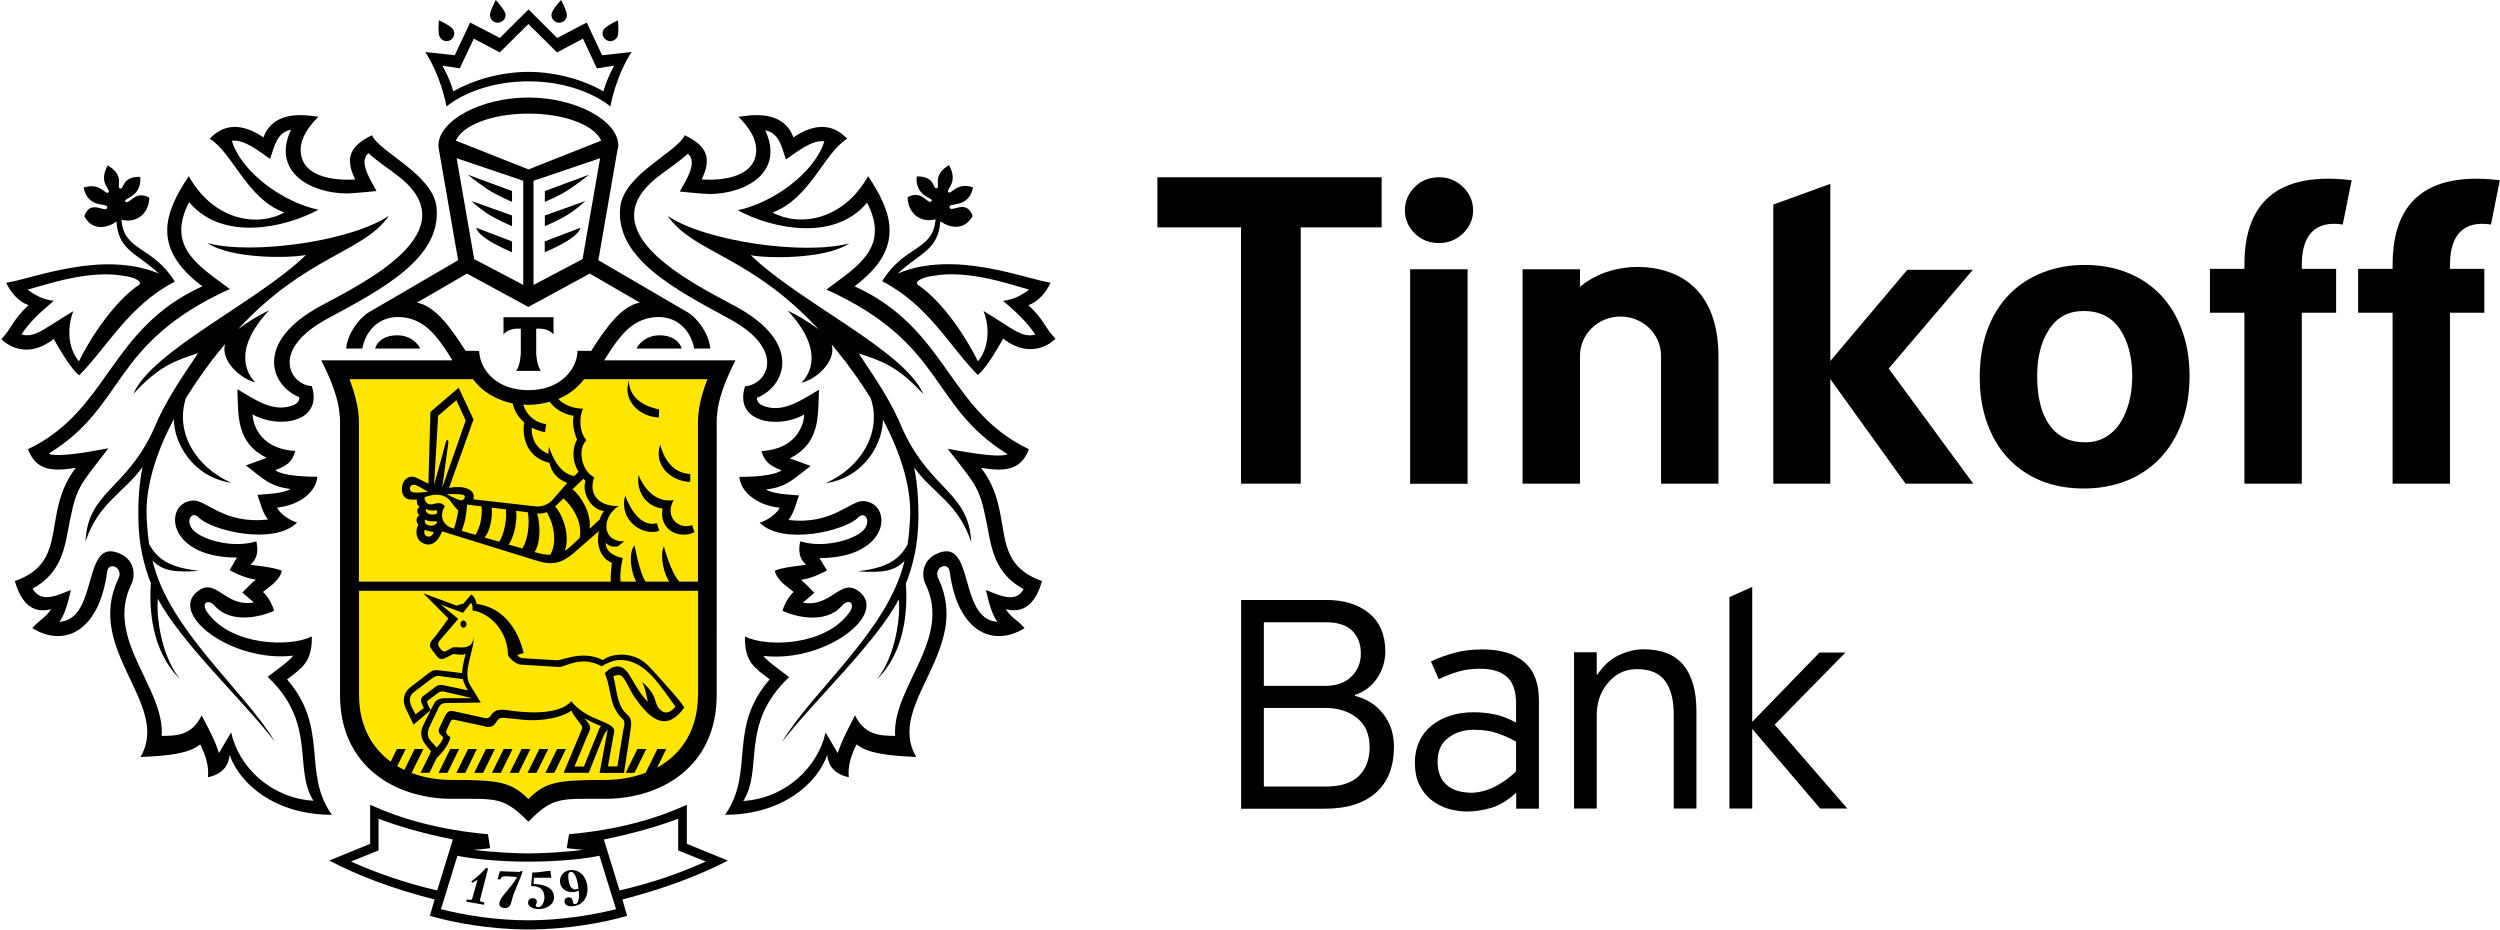 <?xml version="1.0" encoding="utf-8"?>
<!-- Generator: Adobe Illustrator 24.0.3, SVG Export Plug-In . SVG Version: 6.00 Build 0)  -->
<svg version="1.1" id="Layer_2" xmlns="http://www.w3.org/2000/svg" xmlns:xlink="http://www.w3.org/1999/xlink" x="0px" y="0px"
	 viewBox="0 0 185.05 68.81" style="enable-background:new 0 0 185.05 68.81;" xml:space="preserve">
<style type="text/css">
	.st0{fill-rule:evenodd;clip-rule:evenodd;fill:#FFE600;}
	.st1{fill-rule:evenodd;clip-rule:evenodd;}
</style>
<g>
	<g>
		<path d="M103.18,55.27c0,1.47-0.44,2.61-1.33,3.4c-0.89,0.79-2.14,1.19-3.77,1.19h-6.21V44.41h6.32c1.3,0,2.35,0.33,3.15,0.98
			c0.8,0.66,1.2,1.6,1.2,2.83c0,0.71-0.2,1.37-0.6,1.97c-0.4,0.6-0.95,1.02-1.65,1.25v0.07c0.41,0.1,0.79,0.25,1.15,0.48
			c0.36,0.22,0.66,0.5,0.93,0.83c0.26,0.33,0.46,0.7,0.61,1.12C103.11,54.35,103.18,54.79,103.18,55.27z M93.55,46.05v4.72h4.52
			c0.84,0,1.5-0.23,1.96-0.69c0.47-0.46,0.7-1.03,0.7-1.7c0-0.7-0.21-1.27-0.64-1.69c-0.43-0.42-1.07-0.63-1.93-0.63H93.55z
			 M93.55,52.41v5.81h4.58c1.1,0,1.91-0.26,2.45-0.78c0.53-0.52,0.8-1.23,0.8-2.14c0-0.93-0.31-1.65-0.93-2.15
			c-0.62-0.5-1.41-0.75-2.36-0.75H93.55z"/>
		<path d="M109.73,48.07c1.34,0,2.38,0.31,3.1,0.94c0.72,0.62,1.08,1.56,1.08,2.81v8.04h-1.68v-1.14h-0.05
			c-0.62,0.55-1.23,0.92-1.84,1.09c-0.61,0.17-1.19,0.26-1.74,0.26c-0.46,0-0.92-0.07-1.38-0.2c-0.46-0.13-0.87-0.35-1.25-0.64
			s-0.67-0.67-0.9-1.12c-0.23-0.46-0.34-1.02-0.34-1.68c0-0.57,0.11-1.08,0.32-1.54c0.21-0.46,0.51-0.85,0.9-1.17
			c0.39-0.32,0.85-0.57,1.38-0.74c0.53-0.17,1.11-0.26,1.74-0.26c0.51,0,1.02,0.05,1.53,0.15c0.51,0.1,1.06,0.31,1.62,0.62v-1.43
			c0-0.89-0.22-1.54-0.67-1.95c-0.45-0.41-1.12-0.61-2.02-0.61c-0.57,0-1.09,0.07-1.58,0.21c-0.49,0.14-0.98,0.33-1.46,0.57
			l-0.57-1.32c0.55-0.26,1.14-0.48,1.76-0.64C108.28,48.15,108.97,48.07,109.73,48.07z M112.22,54.9c-0.47-0.27-0.95-0.48-1.42-0.64
			c-0.47-0.16-1.04-0.24-1.7-0.24c-0.76,0-1.39,0.2-1.91,0.6c-0.52,0.4-0.78,0.98-0.78,1.74c0,0.76,0.22,1.34,0.66,1.73
			c0.44,0.4,1.08,0.59,1.91,0.59c0.61-0.03,1.2-0.2,1.76-0.5c0.56-0.3,1.05-0.66,1.48-1.09V54.9z"/>
		<path d="M125.57,59.85h-1.68V52.9c0-1.09-0.21-1.92-0.64-2.5c-0.43-0.58-1.12-0.87-2.09-0.87c-0.71,0-1.32,0.23-1.83,0.7
			c-0.51,0.47-0.85,1.03-1.02,1.7c-0.08,0.32-0.12,0.66-0.12,1.02v6.9h-1.68V48.28h1.68v1.64l0.05,0.02
			c0.43-0.66,0.95-1.14,1.58-1.44c0.63-0.29,1.24-0.44,1.82-0.44c1.34,0,2.33,0.39,2.97,1.17c0.64,0.78,0.96,1.92,0.96,3.4V59.85z"
			/>
		<polygon points="131.36,53.64 136.6,48.3 134.68,48.3 129.7,53.43 129.7,43.44 128.01,44.2 128.01,59.85 129.7,59.85 129.7,54.14 
			129.7,53.95 134.73,59.85 136.74,59.85 		"/>
	</g>
	<g>
		<polygon points="85.67,16.83 91.86,16.83 91.86,35.8 96.28,35.8 96.28,16.83 102.27,16.83 102.27,13.12 85.67,13.12 		"/>
		<polygon points="146.03,19.97 141.18,19.97 135.48,26.72 135.48,13.61 131.26,15.14 131.26,35.8 135.48,35.8 135.48,28.06 
			141.05,35.8 146.06,35.8 139.8,27.28 		"/>
		<path d="M159.92,21.82c-0.68-0.71-1.5-1.26-2.46-1.64c-0.96-0.38-2-0.57-3.14-0.57c-1.14,0-2.18,0.19-3.14,0.57
			c-0.96,0.38-1.78,0.92-2.47,1.63c-0.69,0.71-1.22,1.57-1.6,2.6c-0.38,1.03-0.57,2.2-0.57,3.5c0,1.26,0.18,2.39,0.55,3.41
			c0.37,1.02,0.88,1.89,1.55,2.6c0.67,0.71,1.47,1.27,2.42,1.66c0.95,0.39,2.01,0.58,3.19,0.58c1.13,0,2.18-0.19,3.14-0.57
			c0.96-0.38,1.78-0.93,2.47-1.64c0.69-0.72,1.23-1.59,1.62-2.62c0.39-1.03,0.59-2.2,0.59-3.5c0-1.25-0.19-2.4-0.57-3.41
			C161.13,23.4,160.6,22.54,159.92,21.82 M157.59,29.79c-0.16,0.59-0.38,1.1-0.67,1.54c-0.29,0.45-0.66,0.79-1.09,1.04
			c-0.44,0.25-0.94,0.37-1.5,0.37c-1.14,0-2.02-0.43-2.63-1.28c-0.61-0.86-0.91-2.07-0.91-3.63c0-1.38,0.29-2.54,0.88-3.44
			c0.59-0.91,1.44-1.37,2.56-1.37c1.19,0,2.09,0.45,2.69,1.35c0.61,0.9,0.91,2.08,0.91,3.53C157.82,28.57,157.75,29.2,157.59,29.79"
			/>
		<path d="M106.53,13.12c-0.72,0-1.33,0.24-1.81,0.72c-0.48,0.48-0.73,1.06-0.73,1.74c0,0.65,0.25,1.22,0.73,1.7
			c0.49,0.48,1.09,0.71,1.81,0.71c0.68,0,1.26-0.24,1.76-0.71c0.5-0.48,0.75-1.05,0.75-1.7c0-0.68-0.25-1.25-0.75-1.74
			C107.79,13.36,107.21,13.12,106.53,13.12"/>
		<rect x="104.38" y="19.93" width="4.25" height="15.88"/>
		<path d="M121.79,19.78c-3.09-0.23-4.84,1.46-4.84,1.46v-1.31h-4.25V35.8h4.25v-9.46c0-1.61,1.34-2.91,3-2.91c1.66,0,3,1.3,3,2.91
			v9.46h4.25v-9.39C127.2,21.43,124.31,19.97,121.79,19.78"/>
		<path d="M166.13,19.61v0.29h-2.55v3.25h2.55V35.8h4.25c0,0,0-7.61,0-12.65h2.54V19.9h-2.54v-0.33c0-2.19,1.03-3.27,3.03-2.95
			l0.66-3.28C167.61,12.56,166.13,16,166.13,19.61"/>
		<path d="M177.1,19.61v0.29h-2.55v3.25h2.55V35.8h4.25c0,0,0-7.61,0-12.65h2.54V19.9h-2.54v-0.33c0-2.19,1.03-3.27,3.03-2.95
			l0.66-3.28C178.58,12.56,177.1,16,177.1,19.61"/>
	</g>
	<g>
		<g>
			<g>
				<path class="st0" d="M26.57,43.05V31.27c0-1.1-0.32-2.19-0.7-3.2h9.14c0.84,1.15,2.36,1.92,4.1,1.92c1.74,0,3.26-0.77,4.1-1.92
					h9.14c-0.39,1.01-0.7,2.1-0.7,3.2v11.78H26.57z M39.12,59.14c-1.28-1.27-2.19-1.41-5.63-1.41c-4.11,0-6.91-2.41-6.91-6.27v-7.72
					h25.09v7.72c0,3.86-2.79,6.27-6.91,6.27C41.3,57.73,40.39,57.87,39.12,59.14"/>
				<path class="st1" d="M21.25,50.29c1.02-0.81,1.87-1.22,1.83-3.18c-1.54,0.79-5.9,0.74-7.72-1.76c-0.52-0.71,0.04-1.07,0.53-0.51
					c1.25,1.41,3.56,0.77,4.4,0.37c-0.13-0.49-0.51-1.12-0.82-1.39c0.31-0.31,1.21-0.77,1.39-1.57c-0.48-0.26-2.33-0.44-2.33-0.44
					c0.3-0.29,0.67-0.68,0.45-1.74c-1.89,0.58-4.22-0.21-4.75-0.91c-0.52-0.69,0.01-1.33,0.45-0.88c0.94,0.99,5.58,2.12,7.31,0.4
					c-0.64-0.18-1.35-0.75-1.48-1.11c1.6-0.16,2.87-1.1,2.98-2.28c-0.88,0-2.55-0.06-3.12-0.49c0.77-0.28,1.25-0.56,1.49-1.42
					c-2.92-0.18-3.15-2.35-3.17-2.71c1.9,1.1,5.25,0.61,4.39-2.09c-1.58-0.08-3.18-2.65,1.17-5c3.96-2.14,8.46-4.45,8.06-8.25
					c-0.26-2.43-4.26-4.09-4.77-5.32c-1.67,0.8-2.01,1.72-1.25,3.27c0,0-3.73,0.37-4.02-1.92c-0.13-1.03,0.56-1.99,1.3-2.72
					c-0.42,0-3.22-0.75-4.07,1.53c-1.57-1.07-2.92-1.03-3.98,0.1c1.69,1,2.74,4.45,5.53,5.46c-1.99,1.08-5.2,0.63-7.08-2.69
					c-1.78,2.67-2.8,5.32,1.01,8.15c-6.93,3.15-6.88,9.18-12.91,12.06c0.61,1.64,1.9,1.64,3.54,1.38C3,38.02,5.22,41.56,1.1,43.01
					c0.39,1.38,1.16,2.49,2.68,2.08c-0.43,0.67-0.72,0.66-1.39,1.4c2.26,1.42,4.93,0.39,5.54-4.17c0.11-0.81,1.23-0.3,0.84,0.49
					c-2.57,5.32,3.93,9.32,1.63,13.22c2.03-0.08,3.57-0.24,4.42-0.93c0.41,0.82,0.66,1.63,0.57,2.43c1.12-0.23,1.53-0.89,1.61-1.65
					c0.74,2.14,3.36,4.43,7.56,4.43C22.33,57.14,24.4,53.92,21.25,50.29 M17.11,54.21l-0.9,1.53c-0.32-1.01-0.9-2.05-1.28-2.79
					c-0.72,1.49-1.86,1.52-2.96,1.52c0.24-3.56-4.23-7.14-2.26-11.2c0.39-0.81,0.14-1.81-0.71-2.23c-3-1.52-1.61,4.8-4.61,4.99
					c0.57-0.72,0.79-2.22,0.87-2.35c-0.64,0.17-2.16,1.14-2.85-0.11c1.75-0.95,2.25-2.39,2.53-3.83c0.35-1.82,0.51-2.67,0.86-3.42
					c0.37-0.8,0.96-1.49,2.23-3.14c-0.3,0.04-3.67,0.76-4.43,0.4c5.83-3.58,4.52-8.14,13.41-12.19c-2.33-1.73-4.72-3.12-3.01-6.43
					c2.44,2.93,7.07,1.92,9.57,0.56c-2.47-0.49-5.65-2.67-6.41-5.1c0.93-0.14,2.14,0.87,2.83,1.34c0.33-0.9,0.47-1.94,1.55-2.16
					c-1.45,3.09,1.41,4.71,4.14,4.72c0.42,0,2.19-0.18,2.19-0.18c-0.28-0.58-1.42-2.16-0.59-2.8c0.67,0.62,1.46,1.12,2.18,1.68
					c5.3,4.1-2.52,7.9-5.72,9.62c-5.01,2.71-3.67,5.94-1.58,6.76c-0.01,0.36-0.23,0.52-0.58,0.64c-1.47,0.49-2.84-0.56-4.01-1.23
					c0.07,2.02-0.07,3.97,2.17,5.08l-1.54,0.56c1.33,1.01,1.73,1.54,3.32,1.75c-0.74,0.36-1.67,0.35-2.46,0.43
					c0.2,0.56,0.36,1.32,0.78,1.82c-3.26,0.39-4.57-1.48-5.58-1.4c-2.15,0.16-2.02,4.22,3.28,4.22L17,42.2c0,0,1,0.59,1.93,0.7
					c-0.35,0.29-0.69,0.67-0.99,0.96l0.85,0.73c-2.17,0.39-2.78-1.92-4.18-0.81c-2.14,1.7,2.58,5.28,7.1,4.75
					c-0.38,0.49-1.44,1.2-1.9,1.57c3.69,3.48,1.87,6.77,3.39,9.17C20.01,59.07,17.66,56.74,17.11,54.21"/>
				<path class="st1" d="M11.29,41.49c0.77,0.8,1.69,0.88,3.45,0.77c-1.93-0.23-3.02-0.71-3.7-1.99c-0.1-0.67-0.16-1.37-0.19-2.13
					c-0.06-2.04,0.61-4.46,2.02-7.12c-0.01,1.67,1.31,4.28,4.26,4.72c-2.65-1.16-4.2-3.76-3.36-6.29c0.55-0.88,1.17-1.79,1.87-2.72
					c0.35-0.45,0.69-0.87,1.02-1.27c-0.35,1.28,1.2,2.61,2.24,2.84c-0.56-0.55-1.77-2.34,1.02-5.33c-0.78,0.37-1.64,0.89-2.3,1.4
					c5.08-5.49,9.26-5.65,11.18-8.41c-2.78,1.9-10.14,2.93-13.45,2.03c1.83,1.22,6.23,1.11,7.3,0.88
					c-3.59,3.49-11.42,7.09-12.78,10.29c1.91-2.09,3.14-2.48,4.79-3.02c-1.3,1.94-2.47,3.65-3.28,5.63
					c-2.08,4.53-4.87,4.58-5.05,8.32c0.95-2.89,2.88-3.63,4.22-5.53c-0.24,1.21-0.35,2.56-0.3,4.11c0.05,1.69,0.39,3.17,0.92,4.5
					c-0.14,1.84,0.03,5,2.14,7.08c-1.44-1.82-1.75-4.78-1.62-5.93c1.65,3.19,6.38,7.61,8.66,10.58
					C18.08,51.1,12.49,46.64,11.29,41.49"/>
				<path class="st1" d="M63.56,26.16c1.64,0.54,2.88,0.92,4.79,3.02c-1.35-3.21-9.19-6.81-12.78-10.29
					c1.08,0.23,5.48,0.34,7.3-0.88c-3.3,0.9-10.67-0.13-13.45-2.03c1.92,2.76,6.1,2.92,11.18,8.41c-0.65-0.51-1.52-1.03-2.3-1.4
					c2.8,2.99,1.59,4.78,1.02,5.34c1.04-0.22,2.6-1.55,2.24-2.84c0.33,0.4,0.67,0.83,1.02,1.27c0.7,0.93,1.32,1.83,1.87,2.72
					c0.85,2.52-0.71,5.13-3.35,6.29c2.95-0.43,4.27-3.05,4.25-4.72c1.41,2.66,2.08,5.08,2.02,7.12c-0.03,0.76-0.09,1.46-0.19,2.13
					c-0.68,1.28-1.76,1.75-3.69,1.99c1.76,0.11,2.68,0.03,3.46-0.77c-1.2,5.15-6.8,9.6-9.08,13.42c2.28-2.97,7-7.38,8.66-10.58
					c0.13,1.15-0.18,4.11-1.62,5.93c2.12-2.08,2.28-5.23,2.14-7.08c0.53-1.33,0.87-2.81,0.92-4.5c0.05-1.55-0.07-2.9-0.3-4.11
					c1.34,1.9,3.27,2.63,4.22,5.53c-0.18-3.73-2.97-3.79-5.06-8.32C66.02,29.81,64.86,28.1,63.56,26.16"/>
				<path class="st1" d="M72.62,34.63c1.64,0.26,2.93,0.26,3.54-1.38c-6.03-2.87-5.98-8.9-12.91-12.06
					c3.81-2.83,2.78-5.48,1.01-8.15c-1.87,3.31-5.1,3.76-7.08,2.69c2.79-1.02,3.84-4.46,5.53-5.46c-1.06-1.13-2.41-1.17-3.98-0.1
					c-0.85-2.28-3.65-1.53-4.07-1.53c0.74,0.73,1.43,1.69,1.3,2.72c-0.29,2.29-4.02,1.92-4.02,1.92c0.75-1.55,0.42-2.47-1.26-3.27
					c-0.51,1.23-4.51,2.89-4.77,5.32c-0.4,3.8,4.1,6.11,8.06,8.26c4.35,2.35,2.76,4.91,1.18,5c-0.87,2.7,2.48,3.19,4.38,2.09
					c-0.01,0.36-0.25,2.53-3.17,2.71c0.25,0.86,0.73,1.13,1.49,1.42c-0.57,0.43-2.24,0.49-3.12,0.49c0.1,1.17,1.38,2.12,2.98,2.28
					c-0.13,0.35-0.84,0.93-1.48,1.11c1.73,1.72,6.37,0.59,7.31-0.4c0.43-0.46,0.96,0.19,0.45,0.87c-0.53,0.7-2.87,1.49-4.76,0.91
					c-0.22,1.06,0.15,1.46,0.45,1.74c0,0-1.85,0.18-2.33,0.44c0.18,0.79,1.08,1.26,1.39,1.57c-0.31,0.27-0.69,0.9-0.82,1.39
					c0.85,0.41,3.16,1.05,4.4-0.37c0.5-0.56,1.05-0.2,0.54,0.51c-1.82,2.51-6.18,2.55-7.72,1.76c-0.04,1.97,0.81,2.37,1.83,3.18
					c-3.15,3.63-1.07,6.85-3.3,10.02c4.2,0,6.82-2.29,7.56-4.43c0.08,0.76,0.49,1.42,1.6,1.65c-0.09-0.8,0.16-1.61,0.57-2.43
					c0.85,0.68,2.4,0.84,4.42,0.93c-2.3-3.9,4.2-7.9,1.63-13.22c-0.38-0.8,0.74-1.31,0.85-0.49c0.6,4.56,3.28,5.59,5.54,4.17
					c-0.68-0.74-0.96-0.73-1.39-1.4c1.52,0.4,2.29-0.7,2.68-2.08C73.01,41.56,75.23,38.02,72.62,34.63 M72.97,43.68
					c0.08,0.13,0.29,1.63,0.87,2.35c-3-0.19-1.61-6.51-4.61-4.99c-0.85,0.43-1.1,1.42-0.71,2.23c1.96,4.06-2.51,7.64-2.26,11.2
					c-1.11-0.01-2.25-0.04-2.97-1.52c-0.37,0.74-0.96,1.78-1.28,2.79l-0.9-1.52c-0.56,2.52-2.91,4.86-6.09,5.07
					c1.51-2.4-0.3-5.68,3.39-9.17c-0.46-0.37-1.52-1.09-1.91-1.57c4.53,0.53,9.25-3.05,7.11-4.75c-1.4-1.11-2.02,1.19-4.18,0.81
					l0.85-0.73c-0.3-0.29-0.64-0.68-0.99-0.96c0.92-0.11,1.92-0.7,1.92-0.7l-0.55-0.91c5.3-0.01,5.43-4.06,3.28-4.22
					c-1.01-0.07-2.32,1.79-5.58,1.4c0.41-0.5,0.58-1.26,0.78-1.82c-0.79-0.07-1.72-0.07-2.46-0.43c1.6-0.21,1.99-0.74,3.32-1.75
					l-1.54-0.56c2.23-1.11,2.09-3.06,2.16-5.08c-1.17,0.67-2.55,1.72-4.01,1.23c-0.35-0.12-0.58-0.28-0.58-0.64
					c2.1-0.82,3.43-4.05-1.58-6.76c-3.19-1.72-11.02-5.53-5.72-9.62c0.72-0.56,1.51-1.06,2.18-1.68c0.83,0.64-0.3,2.22-0.59,2.8
					c0,0,1.76,0.18,2.18,0.18c2.73-0.01,5.59-1.62,4.14-4.72c1.08,0.23,1.21,1.27,1.54,2.16c0.7-0.47,1.9-1.48,2.84-1.34
					c-0.76,2.42-3.94,4.6-6.41,5.1c2.5,1.36,7.13,2.37,9.57-0.56c1.71,3.31-0.67,4.69-3.01,6.43c8.89,4.05,7.58,8.61,13.42,12.19
					c-0.75,0.35-4.13-0.36-4.44-0.4c1.27,1.64,1.87,2.34,2.23,3.14c0.35,0.75,0.51,1.59,0.86,3.42c0.28,1.44,0.78,2.88,2.53,3.83
					C75.12,44.82,73.6,43.85,72.97,43.68"/>
				<path class="st1" d="M30.61,53.64l1.27-1.08l-0.19-0.38c-0.14-0.28-0.06-0.29,0.08-0.4l0.67-0.5c0.15-0.13,0.32-0.11,0.51-0.07
					l2.01,0.47h-2.12c-0.49,0.03-0.63,0.22-0.81,0.58l-0.15,0.3l-0.55,1.12c-0.19,0.38-0.28,0.9,0.2,1.48l0.38,0.46l-0.78,1.58h0.66
					l0.54-1.1c0.04-0.04,0.84-0.77,1.01-1.52c-0.23-0.19-0.4-0.32-0.27-0.58l0.25-0.52c0.08-0.17,0.11-0.25,0.34-0.2l2.11,0.46
					c0.26,0.07,0.65,0.19,0.93-0.24c0.29-0.44,0.33-0.39,1-0.33l1.08,0.11c1.47,0.14,2.94-0.23,3.51-0.68
					c0.2,0.46,0.6,0.81,0.78,1.16c0.07,0.13-0.05,0.32-0.14,0.55l-1.21,2.89h1.86l1.05-2.63c0.1-0.25,0.24-0.45,0.35-0.55l-0.6,3.19
					h1.81l0.48-3.15c0.11-0.7,0.04-0.93-0.29-1.22c-0.75-0.64-0.74-1.97-0.98-2.78c0.13-0.07,0.28-0.11,0.45-0.09
					c0.4,0.04,0.69,1.04,1.16,1.69c0.93,1.3,2.19,2.74,3.64,0.71c-0.14-0.23-0.29-0.44-0.47-0.64l-0.4-0.47
					c-0.23-0.26-1.35-1.54-1.82-2.01c-1.06-1.07-2.69-0.91-3.34-0.39c-1.47-0.77-3.02,0.04-3.39,0.01l-2.53-0.15
					c-0.12-0.01-0.29-0.05-0.41-0.24l0.47-0.15c-0.44-1.83-1.55-3.37-3.48-3.63c0,0-0.11-0.58-0.41-0.69l-0.58,0.68
					c-0.16,0.02-0.34,0.07-0.49,0.14l-2.47-0.92l1.86,1.87c0,0-0.96,1.36-1.24,1.64c-0.18,0.25-0.16,0.45,0.04,0.7l0.36,0.47
					c0.19,0.25,0.39,0.23,0.69,0.08l0.41-0.21c0.18-0.15,0.77,0.14,1.03-0.09c-0.16,0.53-0.25,1.05-0.28,1.45l-1.67-0.2
					c-0.36-0.05-0.53,0-0.75,0.17l-1.42,1.09c-0.46,0.36-0.61,0.97-0.32,1.57L30.61,53.64z M44.35,53.96l-1.13,2.78h-0.7l1.13-2.69
					c0.12-0.35-0.1-0.51-0.39-0.89c0.42,0.24,0.72,0.39,1.22,0.58C44.45,53.82,44.39,53.86,44.35,53.96 M33.48,47.94l-0.32,0.17
					c-0.22,0.13-0.34,0.19-0.53-0.06l-0.14-0.18c-0.07-0.08-0.09-0.29,0.05-0.45l1.38-1.61l-1.27-1.05l1.62,0.6l0.59-0.74
					c0.17,0.15,0.11,0.58,0.11,0.58c0.66,0,2.57,0.95,2.64,3.33c0,0,0.43,0.64,0.98,0.67l2.81,0.17c0.47,0,1.63-0.89,3.13-0.05
					c0.38-0.23,0.78-0.41,1.2-0.46c1.32-0.1,2.29,0.82,3.02,1.75c0.53,0.67,1.25,1.7,1.25,1.7c-0.31,0.37-0.62,0.49-0.88,0.4
					c-0.39-0.2-0.52-0.52-0.64-0.95c-0.2-0.69-0.96-1.28-0.96-1.28c0.26,0.46,0.31,0.99,0.44,1.47c-1.1-1.09-1.31-2.42-2.08-2.6
					c-0.34-0.08-0.74,0.06-1.11,0.49c0.39,0.9,0.37,1.94,0.76,2.64c0.3,0.52,0.37,0.57,0.5,0.68c0.33,0.23,0.14,0.65,0.09,0.96
					l-0.42,2.61h-0.7l0.46-2.56c0.14-0.78-2.05-0.78-3.17-2.27c-0.96,1.12-3.63,0.84-4.79,0.66c-0.47-0.07-0.92-0.04-1.18,0.42
					c-0.15,0.26-0.4,0.18-0.56,0.14l-2.11-0.46c-0.37-0.09-0.53-0.01-0.7,0.33l-0.42,0.87c-0.09,0.2-0.09,0.35,0.08,0.52l0.2,0.21
					c-0.12,0.42-0.5,0.74-0.5,0.74l-0.46-0.52c-0.22-0.26-0.24-0.64-0.06-1.01l0.68-1.43c0.08-0.16,0.23-0.33,0.51-0.33l2.61-0.04
					l-0.8-1.3c-0.6-0.98,0.39-2.72,0.25-3.54C35.02,48.29,33.69,47.79,33.48,47.94 M30.65,51.22l1.24-0.94
					c0.22-0.17,0.37-0.27,0.62-0.24l1.75,0.23c0.1,0.42,0.38,0.83,0.38,0.83l-1.86-0.39c-0.26-0.03-0.34-0.02-0.59,0.16l-0.88,0.67
					c-0.18,0.14-0.18,0.35-0.08,0.56l0.14,0.31l-0.61,0.46l-0.24-0.44C30.27,51.95,30.25,51.52,30.65,51.22"/>
				<path class="st1" d="M36.03,17.7c0.67,0.47,1.87,0.97,1.87,0.97v-0.8l-2.64-1.01C35.26,16.86,35.26,17.19,36.03,17.7"/>
				<path class="st1" d="M37.9,16.74v-0.79l-2.99-1.07c0,0,0.35,0.38,1.12,0.9C36.7,16.24,37.9,16.74,37.9,16.74"/>
				<path class="st1" d="M37.9,14.94v-0.8l-3.28-1.21c0,0,0.64,0.52,1.41,1.04C36.7,14.44,37.9,14.94,37.9,14.94"/>
				<path class="st1" d="M47.11,25.8h3.35c-0.14-0.49-0.66-0.98-1.64-0.98C47.9,24.82,47.34,25.36,47.11,25.8"/>
				<path class="st1" d="M43.6,12.93l-3.27,1.21v0.8c0,0,1.2-0.5,1.87-0.97C42.97,13.45,43.6,12.93,43.6,12.93"/>
				<path class="st1" d="M42.96,16.86l-2.64,1.01v0.8c0,0,1.2-0.5,1.87-0.97C42.96,17.19,42.96,16.86,42.96,16.86"/>
				<path class="st1" d="M43.32,14.88l-2.99,1.07v0.79c0,0,1.2-0.5,1.87-0.96C42.96,15.26,43.32,14.88,43.32,14.88"/>
				<path class="st1" d="M29.4,24.82c-0.98,0-1.5,0.49-1.64,0.98h3.35C30.88,25.35,30.33,24.82,29.4,24.82"/>
				<path class="st1" d="M45.77,10.79c0-1.88-3.17-3.57-6.66-3.57c-3.49,0-6.66,1.69-6.66,3.57l0.07,0.46l1.39,8.01l-6.6,3.85
					c-0.7,0.41-1.58,1.55-1.69,2.69h1.2c0.2-1.14,1.1-2.41,2.79-2.33c1.52,0.08,2.43,1.01,3.32,2.33l0.23,0.35l0.33,0.52h-9.71
					c0.71,1.43,1.39,2.95,1.39,4.6v20.19c0,5.19,3.99,7.67,8.31,7.67c3.34,0,3.79-0.15,5.63,1.69c1.84-1.84,2.28-1.69,5.63-1.69
					c4.32,0,8.31-2.47,8.31-7.67V31.27c0-1.65,0.68-3.17,1.39-4.6h-9.72l0.33-0.52l0.23-0.35c0.89-1.32,1.8-2.25,3.32-2.33
					c1.68-0.08,2.59,1.19,2.78,2.33h1.2c-0.11-1.14-0.99-2.28-1.69-2.69l-6.6-3.85l1.39-8.01L45.77,10.79z M33.8,11.71l4.93,1.67
					v7.71l-3.63-1.91L33.8,11.71z M35.01,28.07c0.65,0.89,1.7,1.54,2.94,1.8c0.11,0.47,0.36,0.98,0.85,1.39
					c-0.2,1.38,0.39,2.66,1.87,3c0.15,0.7,0.59,1.23,1.32,1.48l-1.03,1.19c-0.39,0.46-0.91,0.6-1.33,0.55l-4.6-0.52
					c0.2-0.51-0.33-1.1-1.79-0.85l1.81-5.06l-1.1-2.35l-2.09,1.79l-0.15,5.31l-0.89-0.44c-1.17-0.5-1.51,1.61-0.4,1.62l0.44,0
					c-0.03,0.22,0.04,0.46,0.21,0.53c-0.21,0.09-0.27,0.48-0.01,0.62c-0.27,0.12-0.3,0.53-0.09,0.7c-0.23,0.39-0.27,1.23,0.54,1.45
					c0.66,0.17,1.07-0.54,1.21-0.95l7.16,2.22c1.01,0.29,1.73,0.13,2.58-0.61l1.87-1.63c-0.23,1.07,0.15,2.03,0.96,2.35
					c0,0-0.12,0.96-0.08,1.39H26.57V31.27c0-1.1-0.32-2.19-0.69-3.2H35.01z M42.71,32.53c-0.39,0.75-0.35,1.62,0.11,2.4l-0.31,0.3
					c-1.34-0.17-1.87-2.17-1.87-2.17c-0.03,0.18-0.04,0.36-0.04,0.53c-0.78-0.29-1.28-0.99-1.24-1.94c0.3,0.16,0.63,0.28,0.98,0.34
					l0.09-0.59c-0.94-0.16-1.49-0.75-1.69-1.44c-0.04,0-0.08-0.01-0.13-0.02c0.17,0.01,0.33,0.03,0.5,0.03
					c0.56,0,1.08-0.09,1.58-0.23c0.39,0.55,1.08,0.95,1.77,1.03C42.36,31.24,42.42,31.82,42.71,32.53 M44.7,37.83
					c-0.13,0.18-0.24,0.39-0.31,0.62l-0.75,0.69c0.15-1.09-0.59-2.39-1.26-2.92l0.8-0.78l0.16,0.16
					C43.07,36.3,43.59,37.67,44.7,37.83 M41.09,37.49l0.62-0.6c0.63,0.55,1.45,1.77,1.19,2.94l-0.67,0.62
					c-0.14,0.13-0.28,0.23-0.43,0.32C42.22,39.72,41.68,38.12,41.09,37.49 M39.76,38h0.02c0.23,0.03,0.46,0,0.68-0.09
					c0.47,0.67,0.84,2.2,0.27,3.15c-0.32,0.01-0.63-0.05-0.93-0.13l-0.23-0.07C40.05,40.12,39.98,38.81,39.76,38 M38.2,37.81
					l0.87,0.11c0.14,0.72,0.05,1.97-0.41,2.68l-1.01-0.29C38.09,39.7,38.3,38.46,38.2,37.81 M36.39,37.58l1.05,0.12
					c0.1,0.58-0.09,1.81-0.49,2.4l-1.07-0.31C36.31,39.23,36.47,38.23,36.39,37.58 M32.12,37.3c-0.49,0.16-0.71-0.2-0.69-0.5
					c0.96-0.35,1.39-0.12,1.67,0.06c0.26,0.16,0.47,0.63,0.82,0.92c-0.06,0.4-0.18,0.97-0.32,1.35c-0.98-0.25-1.04-1.12-0.67-1.65
					C32.74,37.24,32.52,37.18,32.12,37.3 M31.44,39.22c0,0,0.29,0.12,0.66,0.15c-0.04,0.2-0.2,0.4-0.45,0.34
					C31.44,39.67,31.35,39.42,31.44,39.22 M30.47,36.4c-0.24-0.16-0.13-0.52,0.14-0.52c0.3,0.01,0.69,0.34,1.08,0.51
					C31.69,36.4,30.66,36.54,30.47,36.4 M31.47,38.45c0.21,0.2,0.85,0.13,0.85,0.13l0.02,0.13C32.06,39.08,31.29,38.91,31.47,38.45
					 M32.33,38.03c-0.46,0.18-0.92-0.07-0.78-0.36c0.21,0.19,0.8,0.1,0.8,0.1L32.33,38.03z M33,32.73l-0.87,3.18l0.3-5.13l1.35-1.16
					l0.69,1.51l-1.74,4.98l0.46-3.35C33.22,32.53,33.03,32.5,33,32.73 M33.06,36.58c0,0,0.97-0.05,1.25,0.06
					c0.2,0.08,0.06,0.42-0.2,0.39C33.83,36.99,33.06,36.58,33.06,36.58 M34.58,37.35l1.06,0.13c0.08,0.58-0.07,1.56-0.45,2.11
					l-1.02-0.3C34.44,38.65,34.51,38.05,34.58,37.35 M51.66,51.46c0,2.46-1.13,4.32-3.02,5.36l0.68-1.38h-0.66l-0.87,1.76
					c-0.9,0.34-1.92,0.53-3.05,0.53c-3.45,0-4.36,0.14-5.63,1.41c-1.28-1.27-2.19-1.41-5.63-1.41c-1.12,0-2.14-0.18-3.03-0.52h0.02
					l0.87-1.77h-0.65l-0.76,1.55c-0.18-0.09-0.36-0.18-0.53-0.28l0.63-1.27h-0.65l-0.46,0.94c-1.48-1.09-2.34-2.78-2.34-4.93v-7.72
					h25.09V51.46z M52.36,28.07c-0.39,1.01-0.7,2.11-0.7,3.2v11.78h-1.37c-0.62-0.6-1.15-2.61-1.15-2.61
					c-0.34,0.72,0.05,2.18,0.41,2.61h-1.76c-0.44-0.59-0.82-2.68-0.82-2.68c-0.53,0.6-0.19,2.23,0.13,2.68h-1.17
					c-0.07-0.84,0.17-1.75,0.17-1.75c-0.61-0.11-1.27-0.44-1.26-1.12c0.31,0.29,0.44,0.29,0.87,0.28l0.5-0.39
					c-1.65,0.05-1.73-1.76-0.42-2.61c-1.31,0.04-2.29-0.74-1.81-2.13c-0.93-0.48-1.26-2.06-0.57-2.75c-0.5-0.54-0.58-1.6-0.26-2.33
					c-0.66,0-1.4-0.26-1.82-0.71c-0.03,0.01-0.07,0.03-0.1,0.04c0.83-0.34,1.52-0.86,2-1.51H52.36z M47.36,22.4
					c-1.36,0.24-2.53,1.9-3.49,3.4l-0.11,0.17h-1.02l0,0.18c-0.11,1.16-1.2,2.73-3.63,2.73c-1.12,0-1.96-0.34-2.55-0.81
					c-0.5-0.41-0.82-0.91-0.97-1.4c-0.06-0.18-0.09-0.35-0.11-0.52l-0.01-0.18h-1.01l-0.11-0.17c-0.96-1.5-2.13-3.16-3.49-3.4
					l3.7-2.15l4.55,2.47l4.54-2.47L47.36,22.4z M43.12,19.18l-3.63,1.91v-7.71l4.93-1.67L43.12,19.18z M39.12,12.54l-5.38-2.13
					c0.46-1.08,2.57-2,5.38-2c2.81,0,4.92,0.92,5.38,2L39.12,12.54z"/>
				<path class="st1" d="M51.09,35.67l0.01-0.59c-1.81-0.04-2.23-2.18-2.23-2.18C48.34,34.48,49.72,35.65,51.09,35.67"/>
				<path class="st1" d="M48.8,39.29l-0.18-0.56c-1.54,0.4-2.34-2.05-2.34-2.05C45.78,38.46,47.5,39.72,48.8,39.29"/>
				<path class="st1" d="M49.87,37.02c-1.85,0.29-2.6-1.86-2.6-1.86c-0.21,1.17,0.55,2.36,1.77,2.48c-0.28,1.53,1.14,2.31,2.37,1.76
					l-0.18-0.53C50.17,39.24,49.17,38.19,49.87,37.02"/>
				<path class="st1" d="M48.77,30.9l0.02-0.59c-2.44-0.5-2.23-2.18-2.23-2.18C46.03,29.71,47.41,30.87,48.77,30.9"/>
				<polygon class="st1" points="33.33,55.44 32.46,57.21 33.12,57.21 33.99,55.44 				"/>
				<polygon class="st1" points="34.65,55.44 33.78,57.21 34.44,57.21 35.3,55.44 				"/>
				<polygon class="st1" points="39.92,55.44 39.05,57.21 39.71,57.21 40.58,55.44 				"/>
				<polygon class="st1" points="41.24,55.44 40.37,57.21 41.03,57.21 41.89,55.44 				"/>
				<polygon class="st1" points="38.61,55.44 37.73,57.21 38.39,57.21 39.26,55.44 				"/>
				<polygon class="st1" points="46.31,57.21 46.96,57.21 47.84,55.44 47.18,55.44 				"/>
				<polygon class="st1" points="35.97,55.44 35.1,57.21 35.76,57.21 36.63,55.44 				"/>
				<polygon class="st1" points="37.28,55.44 36.41,57.21 37.07,57.21 37.94,55.44 				"/>
				<path class="st1" d="M34.3,45.93c-0.12,0-0.22,0.12-0.22,0.27c0,0.15,0.11,0.27,0.22,0.27c0.12,0,0.23-0.12,0.23-0.27
					C34.53,46.05,34.42,45.93,34.3,45.93"/>
				<path class="st1" d="M39.12,6.02c2.7,0,4.87,0.9,6.06,1.86c0,0,0.36-2.15,1.57-4.03l-2.18,0.24l-1.14-2.42l-2.19,1.14L39.12,0.7
					l-2.12,2.11l-2.2-1.14l-1.14,2.42l-2.18-0.24c1.21,1.88,1.57,4.03,1.57,4.03C34.24,6.92,36.41,6.02,39.12,6.02 M34.03,5.06
					l1.04-2.2l1.92,1.02l2.12-2.1l2.12,2.1l1.92-1.02l1.03,2.2l1.28-0.2c-0.33,0.61-0.57,1.15-0.8,1.9
					c-1.4-0.82-3.47-1.44-5.55-1.44c-2.08,0-4.15,0.63-5.55,1.44c-0.23-0.75-0.48-1.29-0.81-1.9L34.03,5.06z"/>
				<path class="st1" d="M41.34,1.68c0.32,0.03,0.6-0.21,0.62-0.52C41.99,0.85,41.53,0,41.53,0s-0.69,0.74-0.71,1.06
					C40.79,1.37,41.03,1.65,41.34,1.68"/>
				<path class="st1" d="M44.91,2.98c0.28,0.15,0.62,0.04,0.78-0.24c0.15-0.28,0.05-1.23,0.05-1.23s-0.92,0.41-1.07,0.7
					C44.52,2.48,44.63,2.83,44.91,2.98"/>
				<path class="st1" d="M36.89,1.68c0.32-0.03,0.56-0.31,0.53-0.62C37.38,0.74,36.7,0,36.7,0s-0.46,0.85-0.43,1.16
					C36.29,1.47,36.58,1.71,36.89,1.68"/>
				<path class="st1" d="M33.32,2.98c0.28-0.15,0.39-0.5,0.24-0.78c-0.15-0.28-1.07-0.7-1.07-0.7s-0.1,0.96,0.06,1.23
					C32.7,3.02,33.04,3.13,33.32,2.98"/>
				<path class="st1" d="M76.12,22.59c0.76-0.27,1.35-1,1.64-1.67c-1.93-0.28-7.07-2.44-11.3-0.68c1.58-1.5,3-1.7,3.14-3.86
					c0.66,0.47,1.76,0.74,2.39-0.39c-0.44-1.29-1.54-0.25-1.69-0.6c-0.21-0.49,1.39,0.15,1.73-1.52c-1.25-0.43-1.62,0.59-1.84,0.35
					c-0.21-0.22,0.79-0.65,0.06-2c-1.3,0.76-0.62,1.61-0.9,1.71c-0.33,0.13-0.07-0.91-1.5-0.87c-0.14,1.54,1.35,1.59,1.1,1.83
					c-0.3,0.3-0.68-0.89-1.77-0.29c0.02,1.24,1.03,1.93,2.07,1.63c-0.17,2.36-2.34,1.92-3.95,4.59c3.42,1.75,4.97,4.81,7.07,6.93
					c0.7-0.49,1.88-2.69,1.88-2.69c2.28,1.76,3.88,0.01,3.88,0.01C77.35,24.3,77.32,23.69,76.12,22.59 M72.8,23.02
					c0.23,0.52,0.7,2.34-0.41,3.73c-1.27-2.54-3.01-4.71-4.43-5.65c-0.31-0.2,0.17-0.55,1.04-0.67c2.63-0.5,5.71,0.61,7.18,1.01
					c-0.68,0.51-1.24,0.74-1.94,0.83c1.07,0.89,1.84,1.65,2.39,2.5C75.61,25.02,75.03,24.36,72.8,23.02"/>
				<path class="st1" d="M38.48,64.54L37,64.49l-0.17,0.59l0.19,0.01c0.06,0,0.06-0.12,0.12-0.18c0.03-0.02,0.3-0.07,0.51-0.04
					l0.62,0.05c-0.37,0.76-1.32,1.48-1.31,1.98c0.01,0.27,0.29,0.32,0.45,0.31c0.3-0.01,0.39-0.22,0.47-0.55
					c0.18-0.75,0.54-1.32,0.81-2.18l-0.18,0.01L38.48,64.54z"/>
				<path class="st1" d="M39.5,65.43l0.02-0.46h1.29l-0.07-0.51c-0.35,0.01-0.87,0.13-1.34,0.13l-0.09,1
					c0.6-0.03,0.99,0.23,0.99,0.86c0,0.23-0.15,0.67-0.42,0.7c-0.06,0.01-0.14-0.01-0.18-0.04c-0.13-0.1,0.04-0.2,0.04-0.36
					c0-0.21-0.21-0.28-0.35-0.26c-0.22,0.01-0.3,0.16-0.3,0.33c0,0.37,0.55,0.47,0.78,0.47c0.53,0,1.14-0.29,1.14-0.89
					C40.99,65.61,40.11,65.45,39.5,65.43"/>
				<path class="st1" d="M42.29,64.4c-0.46,0-0.84,0.34-0.84,0.81c0,0.74,0.8,0.99,1.39,0.71c0.07,0.58-0.04,0.99-0.26,1
					c-0.19,0-0.16-0.14-0.19-0.26c-0.05-0.22-0.23-0.28-0.41-0.22c-0.19,0.06-0.22,0.23-0.19,0.36c0.09,0.29,0.45,0.3,0.62,0.28
					c0.76-0.09,1.08-0.65,1.08-1.27C43.48,65.07,43.07,64.4,42.29,64.4 M42.58,65.83c-0.46,0-0.52-0.71-0.52-1.06
					c0-0.1,0.09-0.24,0.19-0.24c0.42,0,0.53,0.97,0.57,1.25C42.75,65.81,42.67,65.83,42.58,65.83"/>
				<path class="st1" d="M35.96,64.25c-0.07,0.08-0.39,0.48-1.07,0.99l0.06,0.1c0.08-0.04,0.2-0.1,0.4-0.22l-0.4,1.41
					c-0.02,0.08-0.12,0.08-0.16,0.08l-0.24-0.03l-0.04,0.16l1.31,0.23l0.04-0.17l-0.23-0.05c-0.07-0.02-0.11-0.07-0.1-0.14l0.6-2.33
					L35.96,64.25z"/>
				<path class="st1" d="M50.84,62.46v-2.89c-2.23,1.02-5.07,1.85-8.72,2.18l-0.17,1.03c0.31,0.04,0.7,0.08,1.23,0.12
					c-1.35,0.18-3.1,0.27-4.06,0.27c-0.96,0-2.71-0.09-4.06-0.27c0.52-0.03,0.91-0.07,1.22-0.12l-0.16-1.03
					c-3.65-0.33-6.5-1.16-8.72-2.18v2.89l-3.03,1.24c2.24,1.17,4.82,2.12,7.8,2.88l-0.35,1.21c1.71,0.5,4.44,1.01,7.3,1.01
					c2.86,0,5.59-0.51,7.3-1.01l-0.35-1.21c2.98-0.77,5.56-1.72,7.81-2.88L50.84,62.46z M25.98,63.77l2.04-0.82V60.6
					c1.31,0.51,3.03,1.03,5.5,1.54l-1.16,3.77C29.85,65.33,27.71,64.55,25.98,63.77 M39.12,68.12c-2.31,0-4.56-0.34-6.48-0.82
					l1.22-3.96c0.81,0.19,2.84,0.44,5.26,0.44c2.42,0,4.44-0.25,5.25-0.44l1.23,3.96C43.67,67.77,41.42,68.12,39.12,68.12
					 M45.86,65.91l-1.16-3.77c2.47-0.51,4.19-1.04,5.5-1.54v2.35l2.04,0.82C50.52,64.55,48.39,65.33,45.86,65.91"/>
				<path class="st1" d="M3.98,25.09c0,0,1.19,2.19,1.88,2.69c2.11-2.11,3.66-5.17,7.08-6.93c-1.62-2.66-3.79-2.22-3.95-4.59
					c1.04,0.29,2.04-0.39,2.06-1.63c-1.09-0.6-1.48,0.59-1.77,0.29c-0.24-0.25,1.24-0.29,1.1-1.83c-1.43-0.04-1.17,1-1.51,0.86
					c-0.27-0.1,0.41-0.95-0.9-1.71c-0.73,1.35,0.27,1.77,0.06,2c-0.22,0.24-0.6-0.78-1.84-0.35c0.34,1.67,1.95,1.03,1.73,1.52
					c-0.15,0.35-1.25-0.69-1.68,0.6c0.62,1.13,1.73,0.86,2.38,0.39c0.14,2.17,1.56,2.35,3.14,3.85c-4.22-1.76-9.36,0.4-11.3,0.68
					c0.3,0.67,0.89,1.39,1.65,1.66c-1.2,1.11-1.23,1.71-2.01,2.51C0.1,25.1,1.69,26.86,3.98,25.09 M1.58,24.76
					c0.55-0.84,1.33-1.6,2.4-2.49c-0.7-0.09-1.25-0.32-1.94-0.83c1.47-0.39,4.56-1.5,7.19-1.01c0.86,0.11,1.35,0.47,1.04,0.67
					c-1.41,0.94-3.16,3.11-4.43,5.65c-1.11-1.38-0.64-3.2-0.41-3.72C3.2,24.36,2.62,25.02,1.58,24.76"/>
				<path class="st1" d="M37.27,23.48v1.27c0.44-0.53,1.28-0.42,1.28-0.42v1.83c0,0-0.03,0.9-0.35,1.29h0.92h0.92
					c-0.32-0.39-0.35-1.29-0.35-1.29v-1.83c0,0,0.85-0.1,1.28,0.42v-1.27h-1.85H37.27z"/>
			</g>
		</g>
	</g>
</g>
</svg>
